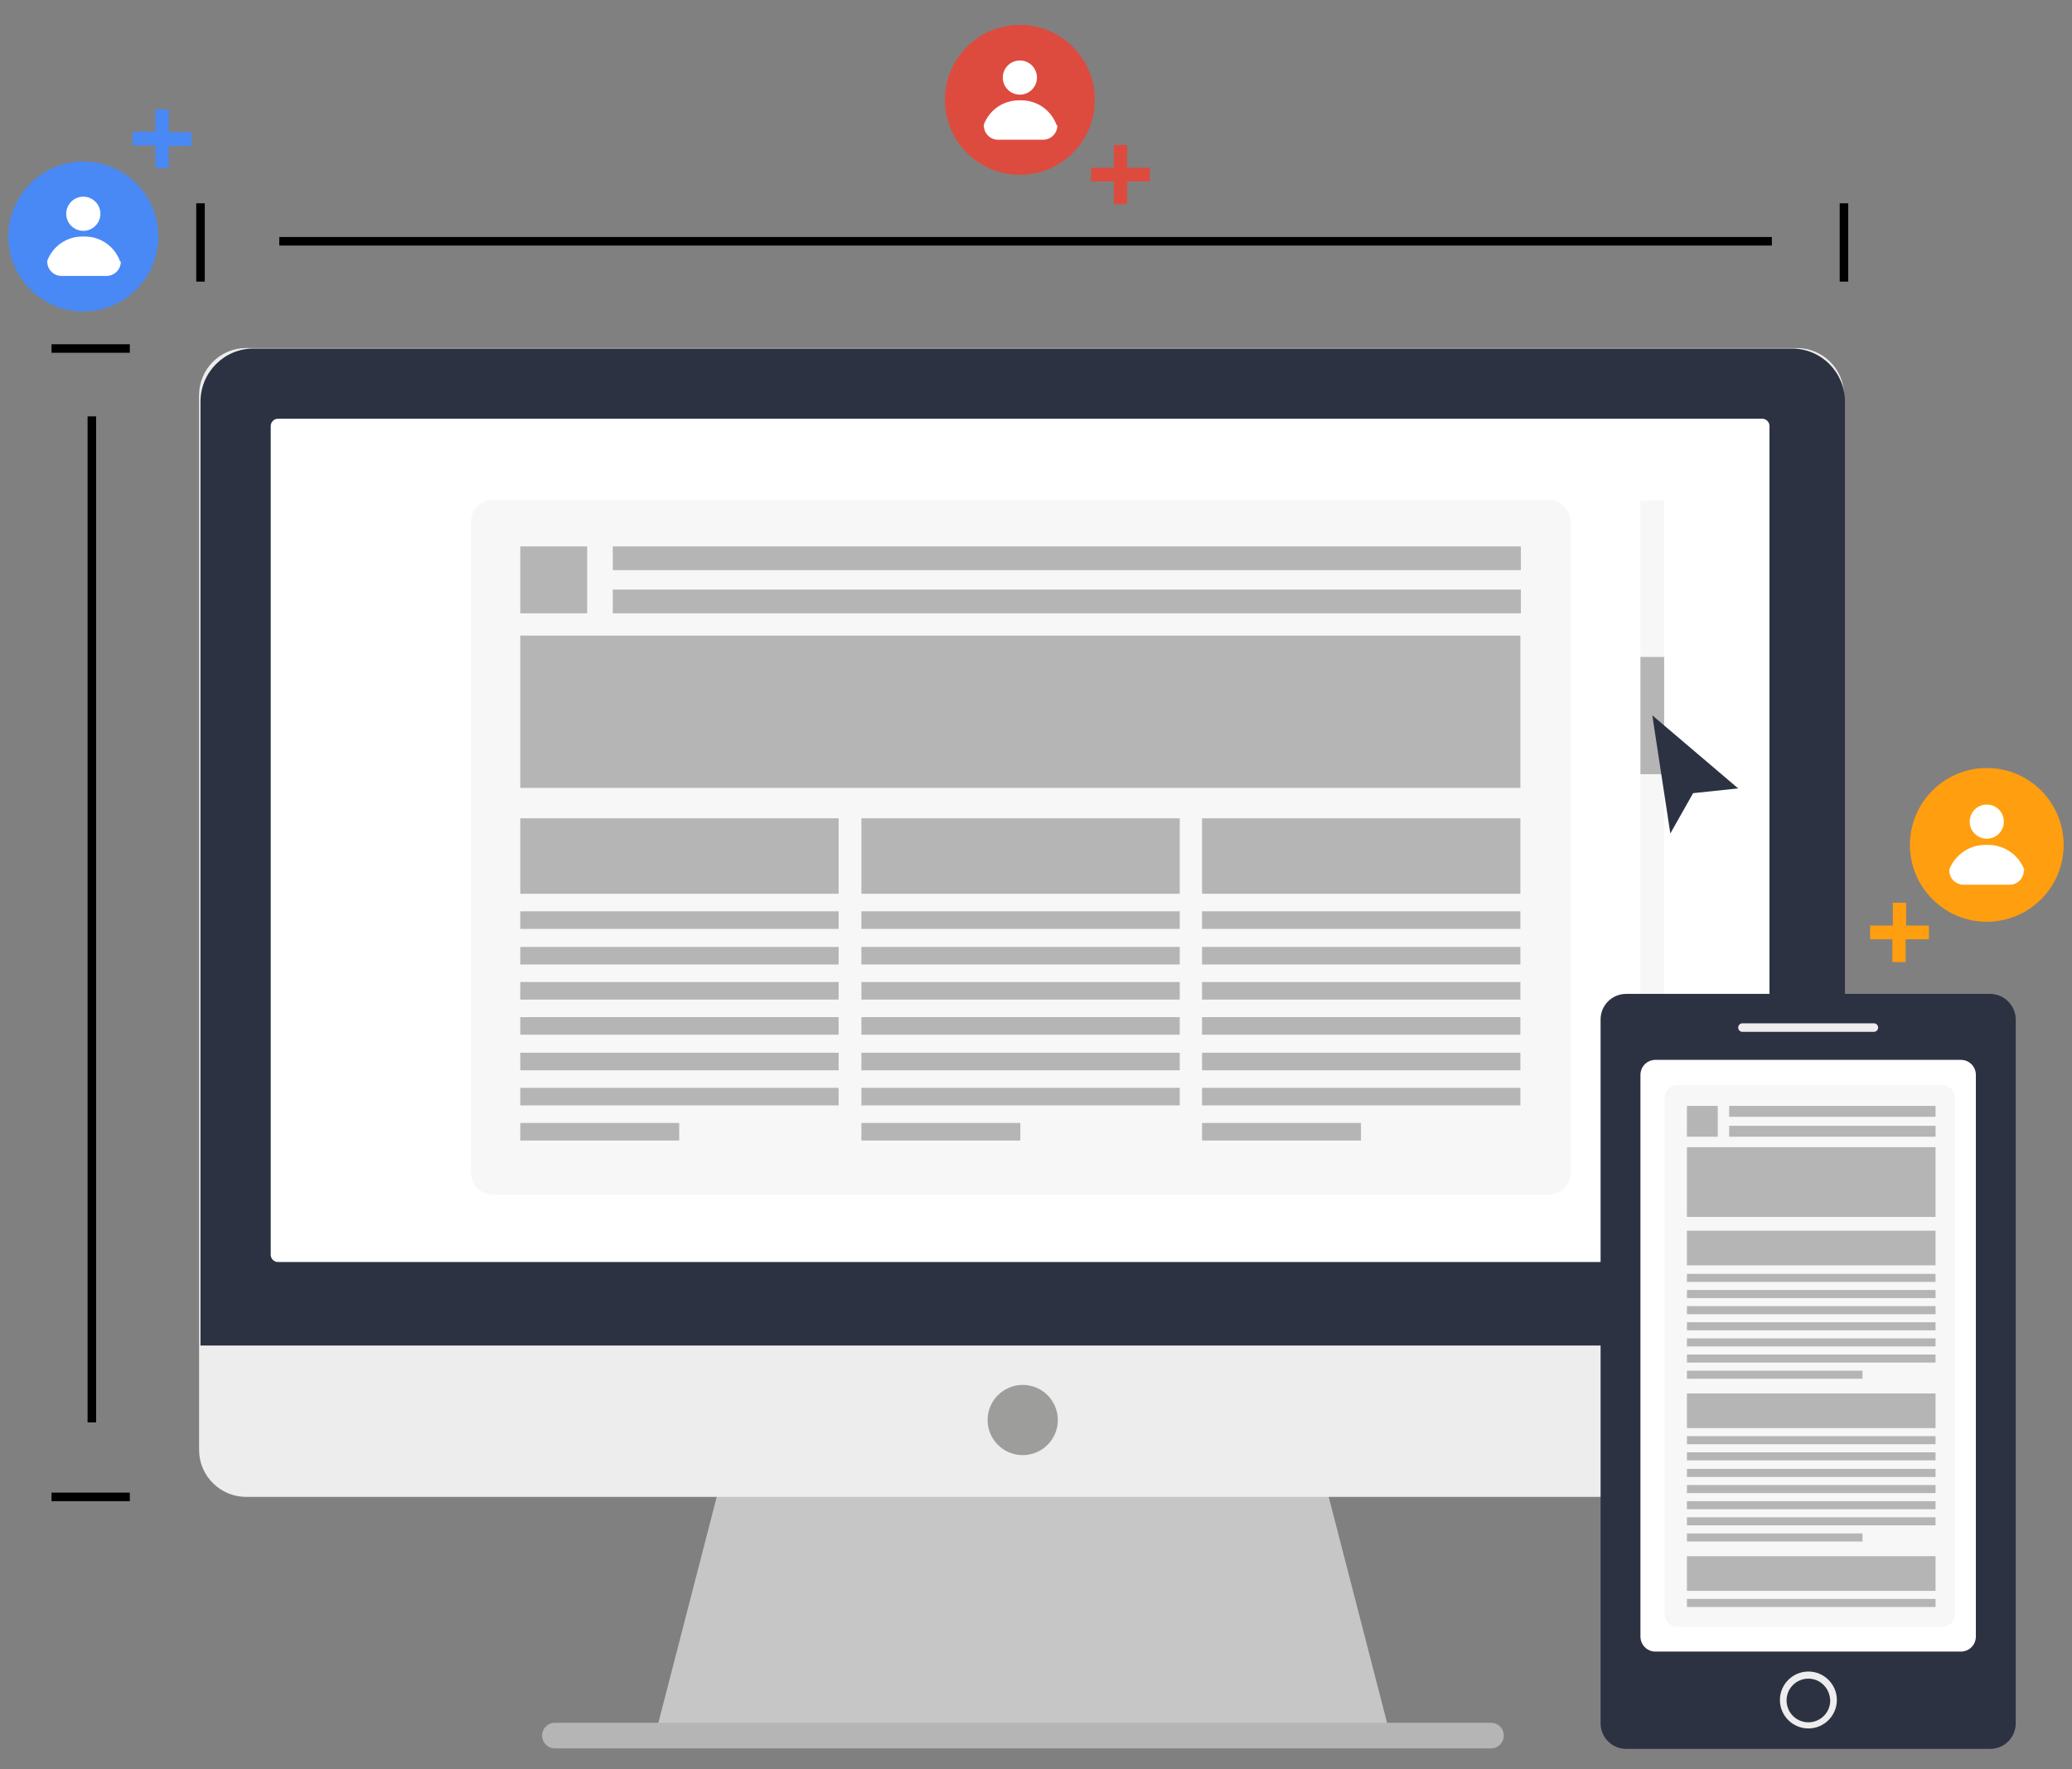 <?xml version="1.0" encoding="UTF-8"?>
<!DOCTYPE svg PUBLIC "-//W3C//DTD SVG 1.1//EN" "http://www.w3.org/Graphics/SVG/1.1/DTD/svg11.dtd">
<!-- Creator: CorelDRAW 2019 (64 Bit) -->
<svg xmlns="http://www.w3.org/2000/svg" xml:space="preserve" width="161.572mm" height="137.936mm" version="1.1" style="shape-rendering:geometricPrecision; text-rendering:geometricPrecision; image-rendering:optimizeQuality; fill-rule:evenodd; clip-rule:evenodd"
viewBox="0 0 16157.22 13793.6"
 xmlns:xlink="http://www.w3.org/1999/xlink">
 <rect x="0" y="0" width="16157.22" height="13793.6" fill="#808080" stroke="none"/>
 <defs>
  <style type="text/css">
   <![CDATA[
    .fil7 {fill:black;fill-rule:nonzero}
    .fil4 {fill:#2C3242;fill-rule:nonzero}
    .fil8 {fill:#4989F5;fill-rule:nonzero}
    .fil2 {fill:#9D9D9C;fill-rule:nonzero}
    .fil3 {fill:#B5B5B5;fill-rule:nonzero}
    .fil0 {fill:#C6C6C6;fill-rule:nonzero}
    .fil10 {fill:#DD4B3E;fill-rule:nonzero}
    .fil1 {fill:#EDEDED;fill-rule:nonzero}
    .fil6 {fill:#F7F7F7;fill-rule:nonzero}
    .fil9 {fill:#FF9E0F;fill-rule:nonzero}
    .fil5 {fill:white;fill-rule:nonzero}
   ]]>
  </style>
 </defs>
 <g id="Camada_x0020_1">
  <g id="_2581016958800">
   <polygon class="fil0" points="10823.78,13460.97 5126.29,13460.97 5984.58,10138.74 9965.49,10138.74 "/>
   <path class="fil1" d="M14012.82 11670.36l-12094.12 0c-199.83,0 -366.26,-162.77 -366.26,-366.26l0 -8224.33c0,-199.81 162.77,-366.26 366.26,-366.26l12094.12 0c199.83,0 366.26,162.77 366.26,366.26l0 8224.33c0,203.49 -166.43,366.26 -366.26,366.26z"/>
   <path class="fil2" d="M7975.03 10797.22c151.22,0 273.76,122.65 273.76,273.77 0,151.2 -122.54,273.74 -273.76,273.74 -151.3,0 -273.75,-122.54 -273.75,-273.74 0,-151.12 122.45,-273.77 273.75,-273.77z"/>
   <path class="fil3" d="M11626.55 13631.21l-7299.46 0c-55.45,0 -99.84,-44.51 -99.84,-99.96 0,-55.46 44.39,-99.87 99.84,-99.87l7299.46 0c55.45,0 99.94,44.41 99.94,99.87 0,55.45 -44.49,99.96 -99.94,99.96z"/>
   <path class="fil4" d="M13972.14 2717.2l-11994.28 0c-229.35,0 -414.36,185.01 -414.36,414.33l0 6944.24 0 414.43 414.36 0 11994.28 0 414.43 0 0 -414.43 0 -6944.24c0,-229.32 -185,-414.33 -414.43,-414.33z"/>
   <path class="fil5" d="M13742.74 9839.04l-11576.16 0c-29.61,0 -55.55,-25.93 -55.55,-55.45l0 -6463.38c0,-29.52 25.94,-55.46 55.55,-55.46l11576.16 0c29.69,0 55.45,25.94 55.45,55.46l0 6463.38c0,29.52 -25.76,55.45 -55.45,55.45z"/>
   <path class="fil6" d="M12077.9 9313.66l-8235.37 0c-92.49,0 -170.28,-77.62 -170.28,-170.12l0 -5076c0,-92.49 77.79,-170.18 170.28,-170.18l8235.37 0c92.49,0 170.21,77.69 170.21,170.18l0 5076c0,96.18 -77.72,170.12 -170.21,170.12z"/>
   <polygon class="fil3" points="4057.06,6379.86 6539.56,6379.86 6539.56,6968.09 4057.06,6968.09 "/>
   <polygon class="fil3" points="4057.06,7104.93 6539.56,7104.93 6539.56,7241.93 4057.06,7241.93 "/>
   <polygon class="fil3" points="4057.06,7382.52 6539.56,7382.52 6539.56,7519.43 4057.06,7519.43 "/>
   <polygon class="fil3" points="4057.06,7656.27 6539.56,7656.27 6539.56,7793.2 4057.06,7793.2 "/>
   <polygon class="fil3" points="4057.06,7930.01 6539.56,7930.01 6539.56,8066.94 4057.06,8066.94 "/>
   <polygon class="fil3" points="4057.06,8207.46 6539.56,8207.46 6539.56,8344.37 4057.06,8344.37 "/>
   <polygon class="fil3" points="4057.06,8481.2 6539.56,8481.2 6539.56,8618.11 4057.06,8618.11 "/>
   <polygon class="fil3" points="4057.06,8755.04 5296.34,8755.04 5296.34,8891.95 4057.06,8891.95 "/>
   <polygon class="fil3" points="6717.12,6379.86 9199.53,6379.86 9199.53,6968.09 6717.12,6968.09 "/>
   <polygon class="fil3" points="6717.12,7104.93 9199.53,7104.93 9199.53,7241.93 6717.12,7241.93 "/>
   <polygon class="fil3" points="6717.12,7382.52 9199.53,7382.52 9199.53,7519.43 6717.12,7519.43 "/>
   <polygon class="fil3" points="6717.12,7656.27 9199.53,7656.27 9199.53,7793.2 6717.12,7793.2 "/>
   <polygon class="fil3" points="6717.12,7930.01 9199.53,7930.01 9199.53,8066.94 6717.12,8066.94 "/>
   <polygon class="fil3" points="6717.12,8207.46 9199.53,8207.46 9199.53,8344.37 6717.12,8344.37 "/>
   <polygon class="fil3" points="6717.12,8481.2 9199.53,8481.2 9199.53,8618.11 6717.12,8618.11 "/>
   <polygon class="fil3" points="6717.12,8755.04 7956.4,8755.04 7956.4,8891.95 6717.12,8891.95 "/>
   <polygon class="fil3" points="9373.43,6379.86 11855.92,6379.86 11855.92,6968.09 9373.43,6968.09 "/>
   <polygon class="fil3" points="9373.43,7104.93 11855.92,7104.93 11855.92,7241.93 9373.43,7241.93 "/>
   <polygon class="fil3" points="9373.43,7382.52 11855.92,7382.52 11855.92,7519.43 9373.43,7519.43 "/>
   <polygon class="fil3" points="9373.43,7656.27 11855.92,7656.27 11855.92,7793.2 9373.43,7793.2 "/>
   <polygon class="fil3" points="9373.43,7930.01 11855.92,7930.01 11855.92,8066.94 9373.43,8066.94 "/>
   <polygon class="fil3" points="9373.43,8207.46 11855.92,8207.46 11855.92,8344.37 9373.43,8344.37 "/>
   <polygon class="fil3" points="9373.43,8481.2 11855.92,8481.2 11855.92,8618.11 9373.43,8618.11 "/>
   <polygon class="fil3" points="9373.43,8755.04 10612.8,8755.04 10612.8,8891.95 9373.43,8891.95 "/>
   <polygon class="fil3" points="4057.06,4955.48 11855.92,4955.48 11855.92,6143.06 4057.06,6143.06 "/>
   <polygon class="fil3" points="4057.06,4259.93 4578.74,4259.93 4578.74,4781.58 4057.06,4781.58 "/>
   <polygon class="fil3" points="4778.54,4596.67 11859.59,4596.67 11859.59,4781.58 4778.54,4781.58 "/>
   <polygon class="fil3" points="4778.54,4259.93 11859.59,4259.93 11859.59,4444.94 4778.54,4444.94 "/>
   <polygon class="fil7" points="682.97,3246.32 749.55,3246.32 749.55,11089.5 682.97,11089.5 "/>
   <polygon class="fil7" points="401.88,2683.92 1012.36,2683.92 1012.36,2750.41 401.88,2750.41 "/>
   <polygon class="fil7" points="401.88,11637.08 1012.36,11637.08 1012.36,11703.57 401.88,11703.57 "/>
   <polygon class="fil7" points="2177.69,1847.77 13816.85,1847.77 13816.85,1914.36 2177.69,1914.36 "/>
   <polygon class="fil7" points="1530.25,1585.07 1596.73,1585.07 1596.73,2195.55 1530.25,2195.55 "/>
   <polygon class="fil7" points="14345.87,1585.07 14412.36,1585.07 14412.36,2195.55 14345.87,2195.55 "/>
   <path class="fil8" d="M649.69 1259.51c322.79,0 584.57,261.79 584.57,584.55 0,322.89 -261.78,584.58 -584.57,584.58 -322.77,0 -584.55,-261.69 -584.55,-584.58 0,-322.76 261.78,-584.55 584.55,-584.55z"/>
   <path class="fil5" d="M649.69 1533.3c73.52,0 133.24,59.63 133.24,133.22 0,73.53 -59.72,133.18 -133.24,133.18 -73.5,0 -133.22,-59.65 -133.22,-133.18 0,-73.59 59.72,-133.22 133.22,-133.22z"/>
   <path class="fil5" d="M934.59 2032.78c-44.42,-114.76 -151.63,-188.69 -273.77,-188.69l-18.56 0c-122.11,0 -229.35,73.93 -273.74,188.69l0 7.35c0,59.21 48.08,111 111.08,111l351.36 0c59.21,0 110.98,-48.1 110.98,-111 -7.35,-3.66 -7.35,-3.66 -7.35,-7.35z"/>
   <polygon class="fil6" points="12792.01,3901.12 12976.94,3901.12 12976.94,9317.42 12792.01,9317.42 "/>
   <polygon class="fil3" points="12792.01,5121.9 12976.94,5121.9 12976.94,6035.77 12792.01,6035.77 "/>
   <polygon class="fil4" points="12884.5,5577.07 13025.09,6498.25 13202.66,6183.79 13554.12,6146.72 "/>
   <path class="fil4" d="M15718.39 7948.49l0 5486.55c0,111 -88.76,199.83 -199.74,199.83l-2837.62 0c-111.07,0 -199.83,-88.83 -199.83,-199.83l0 -5486.55c0,-111 88.76,-199.73 199.83,-199.73l2837.62 0c110.98,0 199.74,92.42 199.74,199.73z"/>
   <path class="fil5" d="M15407.58 8381.36l0 4376.76c0,66.59 -51.69,118.26 -118.35,118.26l-2378.94 0c-66.49,0 -118.28,-51.67 -118.28,-118.26l0 -4376.76c0,-66.56 51.79,-118.42 118.28,-118.42l2378.94 0c66.66,0 118.35,51.86 118.35,118.42z"/>
   <path class="fil1" d="M14101.67 13087.34c-92.51,0 -170.21,73.94 -170.21,170.12 0,92.51 74.01,170.28 170.21,170.28 92.42,0 170.12,-74.1 170.12,-170.28 -3.69,-96.18 -77.7,-170.12 -170.12,-170.12zm0 388.41c-122.13,0 -222.07,-99.87 -222.07,-221.98 0,-122.01 99.94,-221.88 222.07,-221.88 122.11,0 221.98,99.87 221.98,221.88 0,122.11 -99.87,221.98 -221.98,221.98z"/>
   <path class="fil1" d="M14612.19 7978.06l-1024.84 0c-18.39,0 -33.21,14.89 -33.21,33.38 0,18.41 14.82,33.21 33.21,33.21l1024.84 0c18.48,0 33.35,-14.8 33.35,-33.21 0,-18.49 -14.87,-33.38 -33.35,-33.38z"/>
   <path class="fil6" d="M15144.93 12684.04l-2064.38 0c-55.46,0 -99.87,-44.41 -99.87,-99.87l0 -4025.22c0,-55.53 44.41,-99.87 99.87,-99.87l2064.38 0c55.45,0 99.86,44.34 99.86,99.87l0 4025.22c0,55.46 -44.41,99.87 -99.86,99.87z"/>
   <polygon class="fil3" points="13154.51,9594.85 15093.09,9594.85 15093.09,9864.93 13154.51,9864.93 "/>
   <polygon class="fil3" points="13154.51,9931.58 15093.09,9931.58 15093.09,9994.41 13154.51,9994.41 "/>
   <polygon class="fil3" points="13154.51,10057.29 15093.09,10057.29 15093.09,10120.11 13154.51,10120.11 "/>
   <polygon class="fil3" points="13154.51,10183.08 15093.09,10183.08 15093.09,10245.98 13154.51,10245.98 "/>
   <polygon class="fil3" points="13154.51,10308.88 15093.09,10308.88 15093.09,10371.78 13154.51,10371.78 "/>
   <polygon class="fil3" points="13154.51,10434.58 15093.09,10434.58 15093.09,10497.48 13154.51,10497.48 "/>
   <polygon class="fil3" points="13154.51,10560.48 15093.09,10560.48 15093.09,10623.28 13154.51,10623.28 "/>
   <polygon class="fil3" points="13154.51,10686.27 14523.43,10686.27 14523.43,10749.17 13154.51,10749.17 "/>
   <polygon class="fil3" points="13154.51,10863.83 15093.09,10863.83 15093.09,11133.89 13154.51,11133.89 "/>
   <polygon class="fil3" points="13154.51,11196.79 15093.09,11196.79 15093.09,11259.69 13154.51,11259.69 "/>
   <polygon class="fil3" points="13154.51,11322.59 15093.09,11322.59 15093.09,11385.41 13154.51,11385.41 "/>
   <polygon class="fil3" points="13154.51,11452.07 15093.09,11452.07 15093.09,11514.97 13154.51,11514.97 "/>
   <polygon class="fil3" points="13154.51,11577.87 15093.09,11577.87 15093.09,11640.74 13154.51,11640.74 "/>
   <polygon class="fil3" points="13154.51,11703.64 15093.09,11703.64 15093.09,11766.54 13154.51,11766.54 "/>
   <polygon class="fil3" points="13154.51,11829.44 15093.09,11829.44 15093.09,11892.26 13154.51,11892.26 "/>
   <polygon class="fil3" points="13154.51,11955.24 14523.43,11955.24 14523.43,12018.13 13154.51,12018.13 "/>
   <polygon class="fil3" points="13154.51,12132.8 15093.09,12132.8 15093.09,12402.88 13154.51,12402.88 "/>
   <polygon class="fil3" points="13154.51,12465.78 15093.09,12465.78 15093.09,12528.67 13154.51,12528.67 "/>
   <polygon class="fil3" points="13154.51,8943.74 15093.09,8943.74 15093.09,9487.56 13154.51,9487.56 "/>
   <polygon class="fil3" points="13154.51,8621.89 13395.04,8621.89 13395.04,8862.35 13154.51,8862.35 "/>
   <polygon class="fil3" points="13483.8,8777.19 15093.18,8777.19 15093.18,8862.26 13483.8,8862.26 "/>
   <polygon class="fil3" points="13483.8,8621.89 15093.18,8621.89 15093.18,8706.94 13483.8,8706.94 "/>
   <path class="fil9" d="M15492.75 5987.71c330.99,0 599.34,268.39 599.34,599.37 0,330.92 -268.35,599.28 -599.34,599.28 -331.01,0 -599.37,-268.36 -599.37,-599.28 0,-330.98 268.36,-599.37 599.37,-599.37z"/>
   <path class="fil5" d="M15492.75 6272.52c73.5,0 133.15,59.65 133.15,133.24 0,73.5 -59.65,133.15 -133.15,133.15 -73.6,0 -133.25,-59.65 -133.25,-133.15 0,-73.59 59.65,-133.24 133.25,-133.24z"/>
   <path class="fil5" d="M15784.97 6779.44c-44.41,-114.76 -155.31,-192.36 -281.18,-192.36l-22.18 0c-125.79,0 -236.77,77.6 -281.18,192.36l0 7.35c0,62.9 51.76,111 110.97,111l358.91 0c62.9,0 111,-51.76 111,-111 3.66,0 3.66,-3.66 3.66,-7.35z"/>
   <path class="fil10" d="M7952.81 194.02c322.79,0 584.55,261.78 584.55,584.57 0,322.87 -261.76,584.55 -584.55,584.55 -322.79,0 -584.55,-261.68 -584.55,-584.55 0,-322.79 261.76,-584.57 584.55,-584.57z"/>
   <path class="fil5" d="M7952.81 471.47c73.5,0 133.24,59.65 133.24,133.25 0,73.5 -59.74,133.14 -133.24,133.14 -73.5,0 -133.25,-59.64 -133.25,-133.14 0,-73.6 59.75,-133.25 133.25,-133.25z"/>
   <path class="fil5" d="M8237.68 970.95c-44.41,-114.66 -151.63,-188.67 -273.74,-188.67l-18.48 0c-122.11,0 -229.43,74.01 -273.74,188.67l0 7.45c0,59.14 48,111 110.97,111l351.37 0c59.21,0 111.07,-48.18 111.07,-111 -7.45,-3.76 -7.45,-7.45 -7.45,-7.45z"/>
   <polygon class="fil8" points="1315.67,1133.74 1315.67,1311.3 1212.04,1311.3 1212.04,1133.74 1034.45,1133.74 1034.45,1026.45 1212.04,1026.45 1212.04,852.55 1315.67,852.55 1315.67,1030.11 1493.23,1030.11 1493.23,1137.43 1315.67,1137.43 "/>
   <polygon class="fil10" points="8788.9,1418.64 8788.9,1592.52 8685.35,1592.52 8685.35,1414.95 8507.79,1414.95 8507.79,1307.64 8685.35,1307.64 8685.35,1130.08 8788.9,1130.08 8788.9,1307.64 8966.46,1307.64 8966.46,1414.95 8788.9,1414.95 "/>
   <polygon class="fil9" points="14860.05,7323.22 14860.05,7500.78 14756.5,7500.78 14756.5,7323.22 14582.62,7323.22 14582.62,7216 14760.18,7216 14760.18,7038.44 14863.81,7038.44 14863.81,7216 15041.37,7216 15041.37,7323.22 "/>
  </g>
 </g>
</svg>
